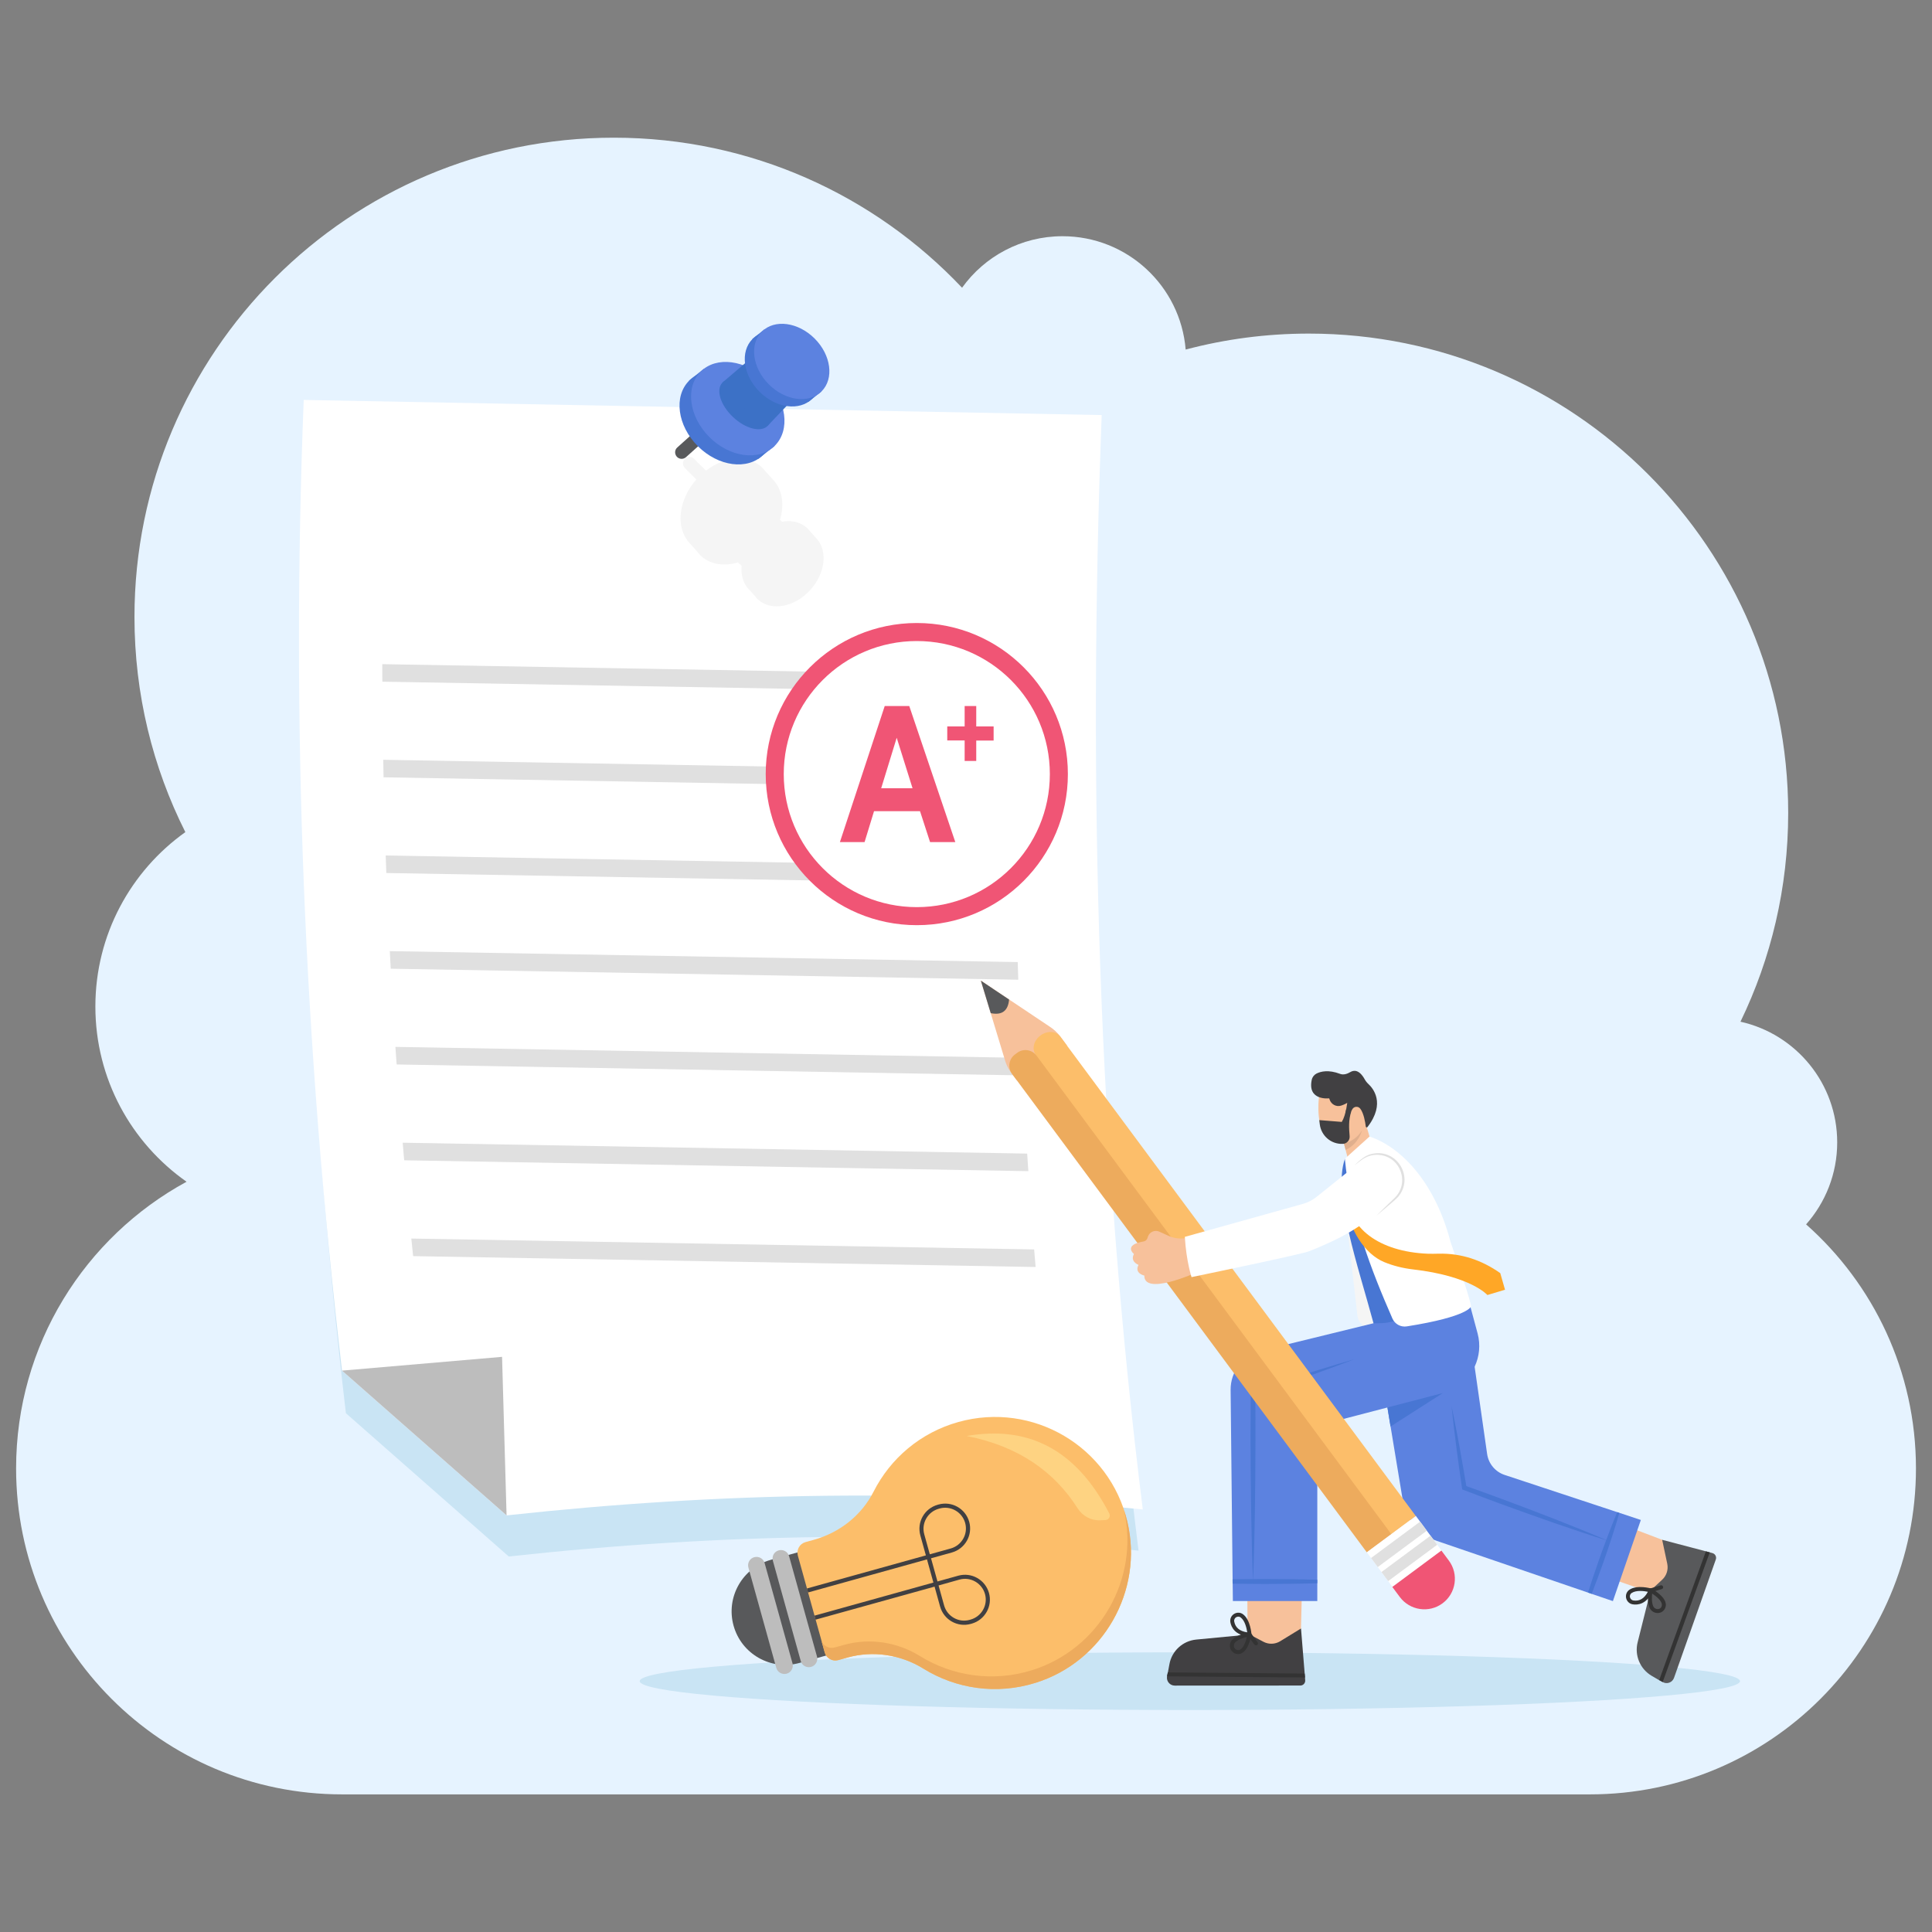 <svg xmlns="http://www.w3.org/2000/svg" xml:space="preserve" id="student-getting-the-best-grade" x="0" y="0" enable-background="new 0 0 3000 3000" version="1.1" viewBox="0 0 3000 3000">
  <rect x="0" y="0" width="3000" height="3000" fill="#808080" stroke="none"/>
  <g>
    <path fill="#e6f3ff" d="M2804.5,1901.2c30-33.9,48.3-78.5,48.3-127.3c0-91.7-64.3-168.3-150.2-187.4c47.5-98,74.1-208,74.1-324.2
		c0-411.1-333.2-744.3-744.3-744.3c-66.1,0-130.2,8.6-191.3,24.8c-8.1-98.6-90.6-176-191.3-176c-64.2,0-121.1,31.5-155.9,80
		c-135.7-143.5-327.8-233-540.8-233C542,213.8,208.8,547,208.8,958.1c0,120.1,28.5,233.6,79,334c-84.5,60.2-139.7,159.1-139.7,270.8
		c0,112.6,56,212,141.6,272.1C132,1920.8,25,2087.9,25,2280.1c0,279.5,226.6,506.2,506.2,506.2h1937.7
		c279.5,0,506.2-226.6,506.2-506.2C2975,2129.3,2909.1,1993.9,2804.5,1901.2z"></path>
    <g>
      <path fill="#c9e4f4" d="M1704.7,725.6c-416.2-7.9-825.1-15.6-1226.5-23.2c-19.6,496,0.5,993.4,58.9,1492L790,2416.9
			c328.7-35.9,654.9-41.6,977.9-9.1C1699.4,1859.1,1683.1,1297.2,1704.7,725.6z"></path>
      <g>
        <path fill="#fff" d="M471.6,621c-19.8,501.1,0.5,1003.6,59.5,1507.3l255.5,224.8c332.1-36.2,661.6-42,987.9-9.2
				c-69.1-554.2-85.6-1121.9-63.8-1699.4C1290.2,636.5,877.2,628.7,471.6,621z"></path>
        <polygon fill="#bdbdbd" points="531.1 2128.3 779.6 2106.9 786.6 2353.1"></polygon>
      </g>
    </g>
    <path fill="#f5f5f5" d="M1268.5,836.8L1268.5,836.8l-10.7-11.8c-1.5-2-3.1-3.8-5-5.5c-10.2-9.1-24.1-12-38.5-9.4l-3.1-3.2
		c6.8-22.5,3.9-45.1-9.3-60.4l0,0l-13.3-14.7c-1.9-2.4-3.9-4.8-6.2-6.8c-21.8-19.5-57.6-16.1-86.2,5.8l-18.5-18.4
		c-4-3.9-10.4-3.9-14.3,0c-3.9,4-3.9,10.4,0,14.3l17.9,17.8c-26.8,30.3-32,70.4-13.9,94.7l0,0.2l0.8,0.9c1.2,1.5,2.4,2.9,3.8,4.3
		l10.4,11.7c1.9,2.6,4.1,5.1,6.6,7.4c14.7,13.1,35.8,15.9,56.7,9.6l5.9,5c-1.2,12.5,1.6,24.3,8.3,33.4l0,0.1l0.6,0.7
		c0.9,1.2,2,2.3,3.1,3.4l8.4,9.4c1.6,2.1,3.3,4.1,5.3,5.9c20.7,18.5,57.1,11.5,81.2-15.5C1281.5,890.3,1285.3,856.2,1268.5,836.8z"></path>
    <g>
      <path fill="#58595b" d="M1116.5,663.9l-51.3,46c-4.2,3.7-10.6,3.4-14.3-0.8h0c-3.7-4.2-3.4-10.6,0.8-14.3l51.3-46L1116.5,663.9z"></path>
      <g>
        <g>
          <polygon fill="#4876d3" points="1112.9 590.1 1092.7 572.8 1070.1 591 1068.9 602.3 1108.9 602.3 1109.4 601.2"></polygon>
          <g>
            <ellipse cx="1127.7" cy="648.6" fill="#4876d3" rx="62.4" ry="81.4" transform="rotate(-45.001 1127.712 648.644)"></ellipse>
            <polygon fill="#4876d3" points="1177.9 712.3 1203.2 692.1 1186.9 690.1 1171.9 692.3 1161 705.5 1158.4 712.3"></polygon>
            <ellipse cx="1145.6" cy="634.5" fill="#5c82e0" rx="62.4" ry="81.4" transform="rotate(-45.001 1145.641 634.502)"></ellipse>
          </g>
        </g>
        <g>
          <ellipse cx="1156.9" cy="627.6" fill="#3c71c6" rx="27.3" ry="48.6" transform="rotate(-46.605 1157.015 627.605)"></ellipse>
          <polygon fill="#3c71c6" points="1168 648.6 1192.2 661 1244.5 606.1 1181.3 543.2 1121.6 594.2"></polygon>
        </g>
        <g>
          <polygon fill="#4876d3" points="1203 525.5 1186.7 511.6 1168.5 526.2 1167.5 535.3 1199.7 535.3 1200.2 534.4"></polygon>
          <g>
            <ellipse cx="1214.9" cy="572.7" fill="#4876d3" rx="50.3" ry="65.6" transform="rotate(-45.001 1214.902 572.673)"></ellipse>
            <polygon fill="#4876d3" points="1255.3 624 1275.8 607.7 1262.6 606.1 1250.5 607.9 1241.7 618.5 1239.7 624"></polygon>
            <ellipse cx="1229.4" cy="561.3" fill="#5c82e0" rx="50.3" ry="65.6" transform="rotate(-45.001 1229.352 561.275)"></ellipse>
          </g>
        </g>
      </g>
    </g>
    <ellipse cx="1847.6" cy="2610.5" fill="#c9e4f4" rx="854.3" ry="44.8"></ellipse>
    <g>
      <path fill="#e0e0e0" d="M1574.6 1048.4c0 9.1-.1 18.2-.2 27.2l-980.7-17.1c0-9.1 0-18.1-.1-27.2L1574.6 1048.4zM1574.6 1224.1l-979-17.1c-.2-9.1-.4-18.1-.5-27.2l979.4 17.1C1574.4 1206 1574.5 1215.1 1574.6 1224.1zM1576.8 1372.7l-976.9-17.1c-.3-9.1-.7-18.1-1-27.2l977.3 17.1C1576.4 1354.5 1576.6 1363.6 1576.8 1372.7zM1581.2 1521.3l-974.5-17.1c-.5-9.1-1-18.2-1.4-27.3l975 17C1580.5 1503.1 1580.9 1512.2 1581.2 1521.3zM1587.8 1669.9l-971.9-17c-.6-9.1-1.2-18.2-1.9-27.3l972.4 17C1586.9 1651.8 1587.3 1660.9 1587.8 1669.9zM1596.8 1818.6l-969.2-16.9c-.8-9.1-1.6-18.2-2.3-27.3l969.7 16.9C1595.6 1800.5 1596.1 1809.5 1596.8 1818.6zM1608.1 1967.4l-966.6-16.9c-1-9.1-1.9-18.2-2.8-27.3l967.1 16.9C1606.6 1949.1 1607.3 1958.3 1608.1 1967.4z"></path>
    </g>
    <g>
      <circle cx="1423.6" cy="1202" r="234.6" fill="#f05575"></circle>
      <circle cx="1423.6" cy="1202" r="206.6" fill="#fff"></circle>
      <g>
        <path fill="#f05575" d="M1483.4 1307.6h-39.2l-15.6-48h-71.4l-14.7 48h-38.3l69.6-211.3h38.1L1483.4 1307.6zM1417 1224l-24.6-78.4-24.1 78.4H1417zM1497.9 1181.5v-31.7h-27V1128h27v-31.7h18v31.7h27v21.9h-27v31.7H1497.9z"></path>
      </g>
    </g>
    <g>
      <path fill="#f5f5f5" d="M2089.9,1886.8l17.9,156c1.6,14.1,15.6,23.4,29.3,19.4l25.2-7.4l-48.7-130.3L2089.9,1886.8z"></path>
      <g>
        <g>
          <polygon fill="#f7c19b" points="2003 2558.7 2020.2 2528.7 2022.7 2423.8 1936.6 2431.8 1937.2 2538.3 1948.6 2559.7 1955.4 2572.9"></polygon>
          <g>
            <g>
              <path fill="#414042" d="M1812.2,2603c-1.4,7.5,4.4,14.4,12,14.4l194.9-0.1c4.5,0,8-3.8,7.6-8.3l-0.3-4.2l-0.5-6.1l-5.7-70
							l-32.3,19.8c-7.9,4.8-17.7,5.2-25.9,0.9l-21.7-11.4l-82.7,7.9c-20.9,2-37.9,17.5-41.7,38.1l-2.4,12.9L1812.2,2603L1812.2,2603
							z"></path>
              <g>
                <polygon fill="#333" points="1812.2 2603 2026.4 2604.8 2025.9 2598.7 1813.3 2596.9"></polygon>
              </g>
            </g>
            <g>
              <g>
                <path fill="#333" d="M1940,2541.1c-22.5-1.6-28.1-14.6-29.5-22.1c-0.9-5.2,1.4-10.3,5.9-13c4.5-2.7,10-2.4,14.1,0.9
								c11.3,8.8,12.7,30.1,12.8,31c0.1,0.9-0.3,1.7-0.9,2.4c-0.2,0.2-0.4,0.4-0.7,0.5C1941.1,2541,1940.5,2541.1,1940,2541.1z
								 M1919.5,2511.2c-1.8,1.1-3.6,3.4-3,6.7c1.7,9.4,8.5,15.1,20.2,16.8c-0.9-6-3.3-17.8-10-23c-2.4-1.9-5.1-1.6-6.9-0.6
								C1919.7,2511,1919.6,2511.1,1919.5,2511.2z"></path>
              </g>
            </g>
            <g>
              <g>
                <path fill="#333" d="M1922.4,2568.4c-5.2,0-9.7-3.1-11.7-8c-2.1-5.2-0.7-11.1,3.4-14.9c8.8-8.3,25-10.4,25.7-10.5
								c1-0.1,2,0.2,2.6,1c0.7,0.7,0.9,1.7,0.7,2.7c-3.2,15.3-8,24.8-14.6,28.2C1926.7,2567.9,1924.6,2568.4,1922.4,2568.4z
								 M1918.3,2549.9c-2.7,2.6-2.7,6-1.8,8.2c1,2.6,3.3,4.1,6,4.2c5.6,0,10.4-7.2,13.7-20.5
								C1931.2,2543,1923.2,2545.4,1918.3,2549.9z"></path>
              </g>
            </g>
            <g>
              <path fill="#333" d="M1951.7,2554.5c0.1-0.1,0.2-0.1,0.4-0.2c1.4-1,1.6-2.9,0.7-4.3l-10.1-13.8c-1-1.4-2.9-1.7-4.3-0.6
							c-1.4,1-1.6,2.9-0.7,4.3l10.1,13.8C1948.7,2554.8,1950.4,2555.2,1951.7,2554.5z"></path>
            </g>
          </g>
        </g>
        <g>
          <polygon fill="#f7c19b" points="2603.6 2417.2 2581 2391 2483 2353.7 2461.9 2437.5 2562.5 2472.5 2586.5 2468.8 2601.2 2466.8"></polygon>
          <g>
            <g>
              <path fill="#58595b" d="M2581.8,2611.9c6.6,3.8,15,0.7,17.6-6.5l64.9-183.8c1.5-4.2-0.9-8.8-5.3-10l-4.1-1.1l-5.9-1.6L2581,2391
							l7.9,37.1c1.9,9.1-1,18.5-7.8,24.8l-18,16.7l-20.2,80.6c-5.1,20.3,3.9,41.6,22,52.1l11.3,6.6L2581.8,2611.9L2581.8,2611.9z"></path>
              <g>
                <polygon fill="#333" points="2581.8 2611.9 2654.9 2410.5 2648.9 2408.9 2576.4 2608.8"></polygon>
              </g>
            </g>
            <g>
              <g>
                <path fill="#333" d="M2566,2470.8c-9,20.6-23.1,21.6-30.7,20.4c-5.2-0.8-9.2-4.7-10.3-9.9c-1-5.1,1.1-10.2,5.5-13
								c12.1-7.7,32.6-1.9,33.5-1.7c0.8,0.2,1.5,0.8,1.9,1.6c0.1,0.3,0.2,0.6,0.3,0.8C2566.3,2469.6,2566.2,2470.2,2566,2470.8z
								 M2531,2480.1c0.4,2.1,2.1,4.5,5.3,5.1c9.5,1.5,17-3,22.5-13.5c-5.9-1.2-17.9-2.8-25,1.8c-2.6,1.6-3.2,4.3-2.9,6.3
								C2530.9,2479.9,2531,2480,2531,2480.1z"></path>
              </g>
            </g>
            <g>
              <g>
                <path fill="#333" d="M2585.9,2496.4c-1.8,4.9-6.1,8.1-11.4,8.3c-5.6,0.2-10.7-3-13-8.1c-4.8-11.1-1.5-27-1.3-27.7
								c0.2-1,0.9-1.8,1.8-2.2c0.9-0.4,1.9-0.3,2.8,0.2c13.4,8.1,20.7,15.8,21.8,23.2C2586.9,2492.2,2586.7,2494.3,2585.9,2496.4z
								 M2567.1,2494.1c1.5,3.4,4.8,4.6,7.2,4.5c2.8-0.1,5-1.7,5.9-4.3c1.9-5.3-3.3-12.2-14.7-19.8
								C2564.9,2479.7,2564.5,2488,2567.1,2494.1z"></path>
              </g>
            </g>
            <g>
              <path fill="#333" d="M2582.5,2464.1c0-0.1-0.1-0.3-0.1-0.4c-0.5-1.6-2.2-2.5-3.8-2l-16.3,4.9c-1.6,0.5-2.5,2.2-2,3.8
							c0.5,1.6,2.2,2.5,3.8,2l16.3-4.9C2581.9,2467.1,2582.8,2465.6,2582.5,2464.1z"></path>
            </g>
          </g>
        </g>
        <g>
          <g>
            <path fill="#5c82e0" d="M2132.8,2054.8L2132.8,2054.8l21.6,130.8l23.9,144.5c4.8,29.1,25.2,53.1,53.1,62.7l234.5,80.2l5.8,2
						l32.8,11.2l43.4-126l-33.2-11l-3.3-1.1l-174.9-57.8c-14.6-4.8-25.1-17.4-27.3-32.6l-19.4-135.4l-14.6-102.3l-0.2-1.3
						L2132.8,2054.8z"></path>
            <path fill="#4876d3" d="M2465.8,2472.9l5.8,2c6.2-16.1,12.2-32.4,17.9-48.3c8.8-25.3,17.6-51.4,25-77.4l-3.3-1.1
						c-6,14.2-11.7,28.8-17.1,43.3c0,0.1-0.1,0.2-0.1,0.3c-4.1,10.8-8,21.7-11.8,32.4C2476.7,2440.1,2471.1,2456.4,2465.8,2472.9z"></path>
            <path fill="#4876d3" d="M2497.4,2392.7c-54.8-23.4-110.5-44.7-166.4-65.5c-16.5-6-39.7-14.6-56-20.3c0,0,2.3,2.8,2.3,2.8
						c-1.8-10.6-3.5-21.1-5.4-31.7c-5.5-31.7-11.3-63.3-18-94.8c2.2,21.3,4.8,42.6,7.5,63.9c2.8,21.9,5.9,43.8,9.1,65.7
						c16.9,6.6,40.6,15.2,57.8,21.7C2384.3,2354.9,2440.5,2374.9,2497.4,2392.7L2497.4,2392.7z"></path>
          </g>
          <g>
            <path fill="#5c82e0" d="M1910.9,2158.3l3.1,294l0.1,6.8l0.3,27h131.1V2229c0-8.9,6-16.6,14.6-18.9l94.4-24.6l86.1-22.4
						c22.5-5.9,40-21.3,49.2-40.9c7.3-15.6,9.4-33.7,4.6-51.7l-14-51.9l-5.2,1.3l-142.3,34.8l-174.8,42.8
						C1930.1,2104.4,1910.6,2129.5,1910.9,2158.3z"></path>
            <path fill="#4876d3" d="M1913.9,2452.3l0.1,6.8c17,0.3,33.9,0.4,50.6,0.5c26.6-0.1,53.7-0.3,80.8-1.1v-5.5
						c-27-0.8-54.2-1-80.8-1.1c-6.2,0-12.4,0.1-18.7,0.1h0c-0.1,0-0.2,0-0.3,0C1935.1,2452,1924.5,2452.1,1913.9,2452.3z"></path>
            <path fill="#4876d3" d="M1945.7,2455.7c2.9-72.4,3.6-146.7,3.8-219.3c0-24.4,0-48.7-0.2-73.1l-2.5,3.4
						c51.1-17.6,106.7-37.1,157-56.3c-38.6,11-81.1,24.5-119.6,36.7l-39.7,12.8l-2.4,0.8c-0.2,25.2-0.3,50.5-0.3,75.7
						C1942.1,2309,1942.8,2383.3,1945.7,2455.7L1945.7,2455.7z"></path>
          </g>
          <polygon fill="#4876d3" points="2159.2 2215.1 2240.5 2163.1 2154.4 2185.5"></polygon>
        </g>
      </g>
      <g>
        <g>
          <path fill="#f7c19b" d="M2093.3,1800.3c22.7,21.3,30-2.4,33.3-35.5l-6.5-22.1l-38,14.3l4.9,18.9l2.5,9.8L2093.3,1800.3z"></path>
          <path fill="#f7c19b" d="M2048.5,1700.1c0,0-6.9,43.5,10.4,64.7c8.9,10.9,24.6,13.1,36.2,5.4c8.9-5.9,21.6-16.5,30.2-32.7
					c0.7-1.4-8.6-38-8.6-38l-10.9-11.1l-34,1.3L2048.5,1700.1z"></path>
          <path fill="#414042" d="M2089.5,1727.8l2.5-15.3c0,0-4,2.5-9.2,4.2c-7.5,2.6-15.6-1.6-18.2-9.3l-0.6-1.9c0,0-34.2,4.2-27.1-28.9
					c0.9-4.2,3.7-7.7,7.4-9.6c6.5-3.3,18.6-6.3,36.6,0.5c5.2,2,11.1,0.1,15.9-2.8c5.2-3.1,13.7-4.3,22.4,11.4
					c1.5,2.7,3.5,5.2,5.8,7.3c6.6,6.1,27.1,29.5-1.6,66.7c-0.8,1-2.5,0.6-2.6-0.7c-0.8-6.7-3.2-21.1-8.7-28
					c-3.4-4.2-9.9-3.5-12.4,1.3l-3.7,7.2c-0.9,1.7-2.9,2.4-4.6,1.6l0,0C2090.1,1731,2089.3,1729.4,2089.5,1727.8z"></path>
          <path fill="#e0af8d" d="M2089.5,1785.6c20.7-9.6,25.4-30.4,25.4-30.4c-9.3,15.5-24.5,19.8-28,20.6L2089.5,1785.6z"></path>
        </g>
        <path fill="#414042" d="M2098.1,1726.2c-4.3,13.6-3.4,25.8-2.4,38.1c0.5,6.3-4.3,11.7-10.5,11.9l0,0c-18.2,0.8-33.8-12.6-35.9-30.7
				l-0.7-6.2l34.9,2.8c3.5-5.8,5.4-12.8,6.9-20L2098.1,1726.2z"></path>
      </g>
      <path fill="#4876d3" d="M2112.8,1802.1l-24.4-2.7c-19.3,53.3,20.6,166.9,44.4,255.4c19.4-0.1,22.5,0.1,49.7-9.1l-28.4-194.4
			L2112.8,1802.1z"></path>
      <path fill="#fff" d="M2126.6,1764.8c51.9,17.4,102.9,75,125.8,163.8c13.9,38.6,32.4,95.4,31.7,100c0,0-2.8,15.7-99.6,31
			c-9.4,1.5-18.6-3.5-22.4-12.3c-32.5-74.1-65.8-160.2-73.8-248L2126.6,1764.8z"></path>
      <g>
        <path fill="#ffa726" d="M2329.6,1976.9l7.4,25.8l-27.4,8.2c0,0-25.4-29.4-115.7-39.8c-15.3-1.8-30.5-5.5-44.7-11.4
				c-29.2-12.2-55-49.1-60.3-96.7l3.8-9.9c-0.8,53.4,48.5,90.7,124.8,93.7c5.4,0.2,10.9,0,16.4-0.1
				C2269.1,1945.9,2300.8,1956.6,2329.6,1976.9z"></path>
        <polygon fill="#ffa726" points="2089 1862.9 2086.4 1847.8 2087.9 1842.1 2092.8 1853 2093.4 1864.4"></polygon>
      </g>
      <g>
        <g>
          <g>
            <path fill="#f7c19b" d="M1570.8,1666.7l7.9,10.6l5.8-3.5l21.7-12.2l50.9-37.8l-10.6-14.3c-0.2-0.3-0.4-0.6-0.7-0.9
						c-4.3-5.5-9.4-10.2-15.3-14.1l-6.6-4.4l-57.1-38.2l-43.8-29.3l15.3,50.4l21.6,71.2l0.6,2.1c1.9,6.5,4.8,12.5,8.6,18
						c0.1,0.1,0.2,0.3,0.3,0.4C1569.9,1665.5,1570.4,1666.1,1570.8,1666.7z"></path>
            <path fill="#fcbe6a" d="M2160.4,2382.3l38.1-28.2l-552-744.4c-6.5-8.8-20.2-9.7-30.6-2l-0.5,0.4c-10.4,7.7-13.5,21.1-7,29.9
						C1688.8,1778.6,2043,2254.2,2160.4,2382.3z"></path>
            <path fill="#edab5d" d="M2122.4,2410.5l38.1-28.2l-550.9-743c-7.1-9.6-20.6-11.6-30.1-4.5l-3.5,2.6c-9.6,7.1-11.6,20.6-4.5,30.1
						L2122.4,2410.5z"></path>
          </g>
          <path fill="#58595b" d="M1538.4,1573.2c17.4,3.6,26.9-3.4,28.5-21.1l-43.8-29.3L1538.4,1573.2z"></path>
        </g>
        <rect width="94.8" height="66.8" x="2132.9" y="2375.7" fill="#fff" transform="rotate(143.446 2180.35 2409.06)"></rect>
        <g>
          <rect width="94.8" height="17.5" x="2141" y="2411.3" fill="#e0e0e0" transform="rotate(143.446 2188.436 2419.96)"></rect>
          <rect width="94.8" height="17.5" x="2124.8" y="2389.5" fill="#e0e0e0" transform="rotate(143.446 2172.259 2398.169)"></rect>
        </g>
        <path fill="#f05575" d="M2240,2489.6L2240,2489.6c21-15.6,25.4-45.3,9.8-66.3l-11.6-15.6l-76.2,56.5l11.6,15.6
				C2189.3,2500.8,2219,2505.2,2240,2489.6z"></path>
      </g>
      <g>
        <g>
          <path fill="#f7c19b" d="M1855.9,1976.7c0,0-79.6,35.7-79,4c0,0-16-3.4-9-16.6c0,0-13.6-5-7.1-16.9c0,0-17.4-14,15.1-19.5
					c2.6-0.4,4.8-2.3,5.7-4.8l1-2.9c2.5-7.2,10.7-10.6,17.6-7.5l14.5,6.6c9.6,4.4,20.5,5.2,30.7,2.4l1.4-0.4L1855.9,1976.7z"></path>
        </g>
        <g>
          <path fill="#fff" d="M2182.4,1835.3c-45,54-75.8,78.2-148.5,107.2c-6.1,3.9-183.7,40.6-183.7,40.6s-8.2-24.8-10.4-62.5
					l183.4-51.2c7.6-2.1,14.7-5.8,20.9-10.7l79.8-63.9L2182.4,1835.3z"></path>
          <path fill="#e0e0e0" d="M2103.1,1809.5c6-4.1,11.4-9.3,18-12.4c6.4-3.2,13.7-4.4,20.8-3.7c33.5,3.1,47.4,44.2,23.1,67.3
					c-9.1,8.6-18.8,18-27.6,26.9c8.2-6.7,17.2-14.4,25.2-21.3c2.5-2.2,6-5.1,8.2-7.6c25.8-30.1-1.2-75.5-40-67.1
					C2119.5,1793.7,2111.3,1802.1,2103.1,1809.5L2103.1,1809.5z"></path>
        </g>
      </g>
    </g>
    <g>
      <path fill="#58595b" d="M1139.1,2524.4L1139.1,2524.4c-12.3-44.2,13.6-90,57.8-102.3l82.9-23l44.5,160.1l-82.9,23
			C1197.2,2594.4,1151.4,2568.6,1139.1,2524.4z"></path>
      <path fill="#fcbe6a" d="M1608.2,2613c-61.3,19.2-124.2,9.1-174.4-22c-35.3-21.8-77.9-28.3-117.8-17.2l-14.3,4
			c-9.1,2.5-18.5-2.8-21-11.8l-41.8-150.4c-2.5-9.1,2.8-18.5,11.8-21l13-3.6c39.9-11.1,74.1-37.8,92.8-74.8
			c25.9-51.1,72.3-91.6,131.9-108.2c115.2-32,234.6,37.8,262.3,155.3C1775.8,2470.3,1713.1,2580.2,1608.2,2613z"></path>
      <path fill="#edab5d" d="M1433.8,2591c-35.3-21.8-77.9-28.3-117.9-17.2l-14.3,4c-9.1,2.5-18.4-2.8-21-11.9l-5.5-19.6
			c2.5,9.1,11.9,14.4,21,11.9l14.3-4c40-11.1,82.6-4.6,117.9,17.2c50.2,31.1,113.2,41.1,174.4,22
			c104.5-32.7,167.1-141.8,142.7-248.3c2,5.9,3.7,12,5.2,18.2c25.2,107-37.5,216.9-142.4,249.7
			C1546.9,2632.2,1484,2622.1,1433.8,2591z"></path>
      <path fill="#bdbdbd" d="m1243.4 2579.2-43.3-155.7c-1.9-7 2.1-14.2 9.1-16.1l0 0c7-1.9 14.2 2.1 16.1 9.1l43.3 155.7c1.9 7-2.1 14.2-9.1 16.1l0 0C1252.5 2590.3 1245.3 2586.2 1243.4 2579.2zM1205.4 2589.8l-43.3-155.7c-1.9-7 2.1-14.2 9.1-16.1l0 0c7-1.9 14.2 2.1 16.1 9.1l43.3 155.7c1.9 7-2.1 14.2-9.1 16.1l0 0C1214.6 2600.8 1207.3 2596.7 1205.4 2589.8z"></path>
      <g>
        <path fill="#414042" d="M1266.4,2515l-1.7-6.2l184.7-51.4l-10-36l-184.7,51.4l-1.7-6.2l184.7-51.4l-8.6-31
				c-5.7-20.5,6.3-41.8,26.9-47.6l1.4-0.4c20.5-5.7,41.8,6.3,47.6,26.9c5.7,20.5-6.3,41.8-26.9,47.6l-32.4,9l10,36l32.4-9
				c20.5-5.7,41.8,6.3,47.6,26.9c5.7,20.5-6.3,41.8-26.9,47.6l-1.4,0.4c-20.5,5.7-41.8-6.3-47.6-26.9l-8.6-31L1266.4,2515z
				 M1457.4,2461.9l8.6,31c4.8,17.1,22.6,27.2,39.7,22.4l1.4-0.4c17.1-4.8,27.2-22.6,22.4-39.7c-4.8-17.1-22.6-27.2-39.7-22.4
				L1457.4,2461.9z M1498.7,2364.8c-4.8-17.1-22.6-27.2-39.7-22.4l-1.4,0.4c-17.1,4.8-27.2,22.6-22.4,39.7l8.6,31l32.4-9
				C1493.4,2399.7,1503.5,2382,1498.7,2364.8z"></path>
      </g>
      <path fill="#fed382" d="M1716.6,2360.3l-7.9,0.4c-14.3,0.7-27.6-6.5-35.3-18.5c-36.3-57.1-91.7-96.5-172.4-112.4
			c92.6-16.1,168.5,17.7,221.5,120.3C1724.8,2354.6,1721.7,2360.1,1716.6,2360.3z"></path>
    </g>
  </g>
</svg>
